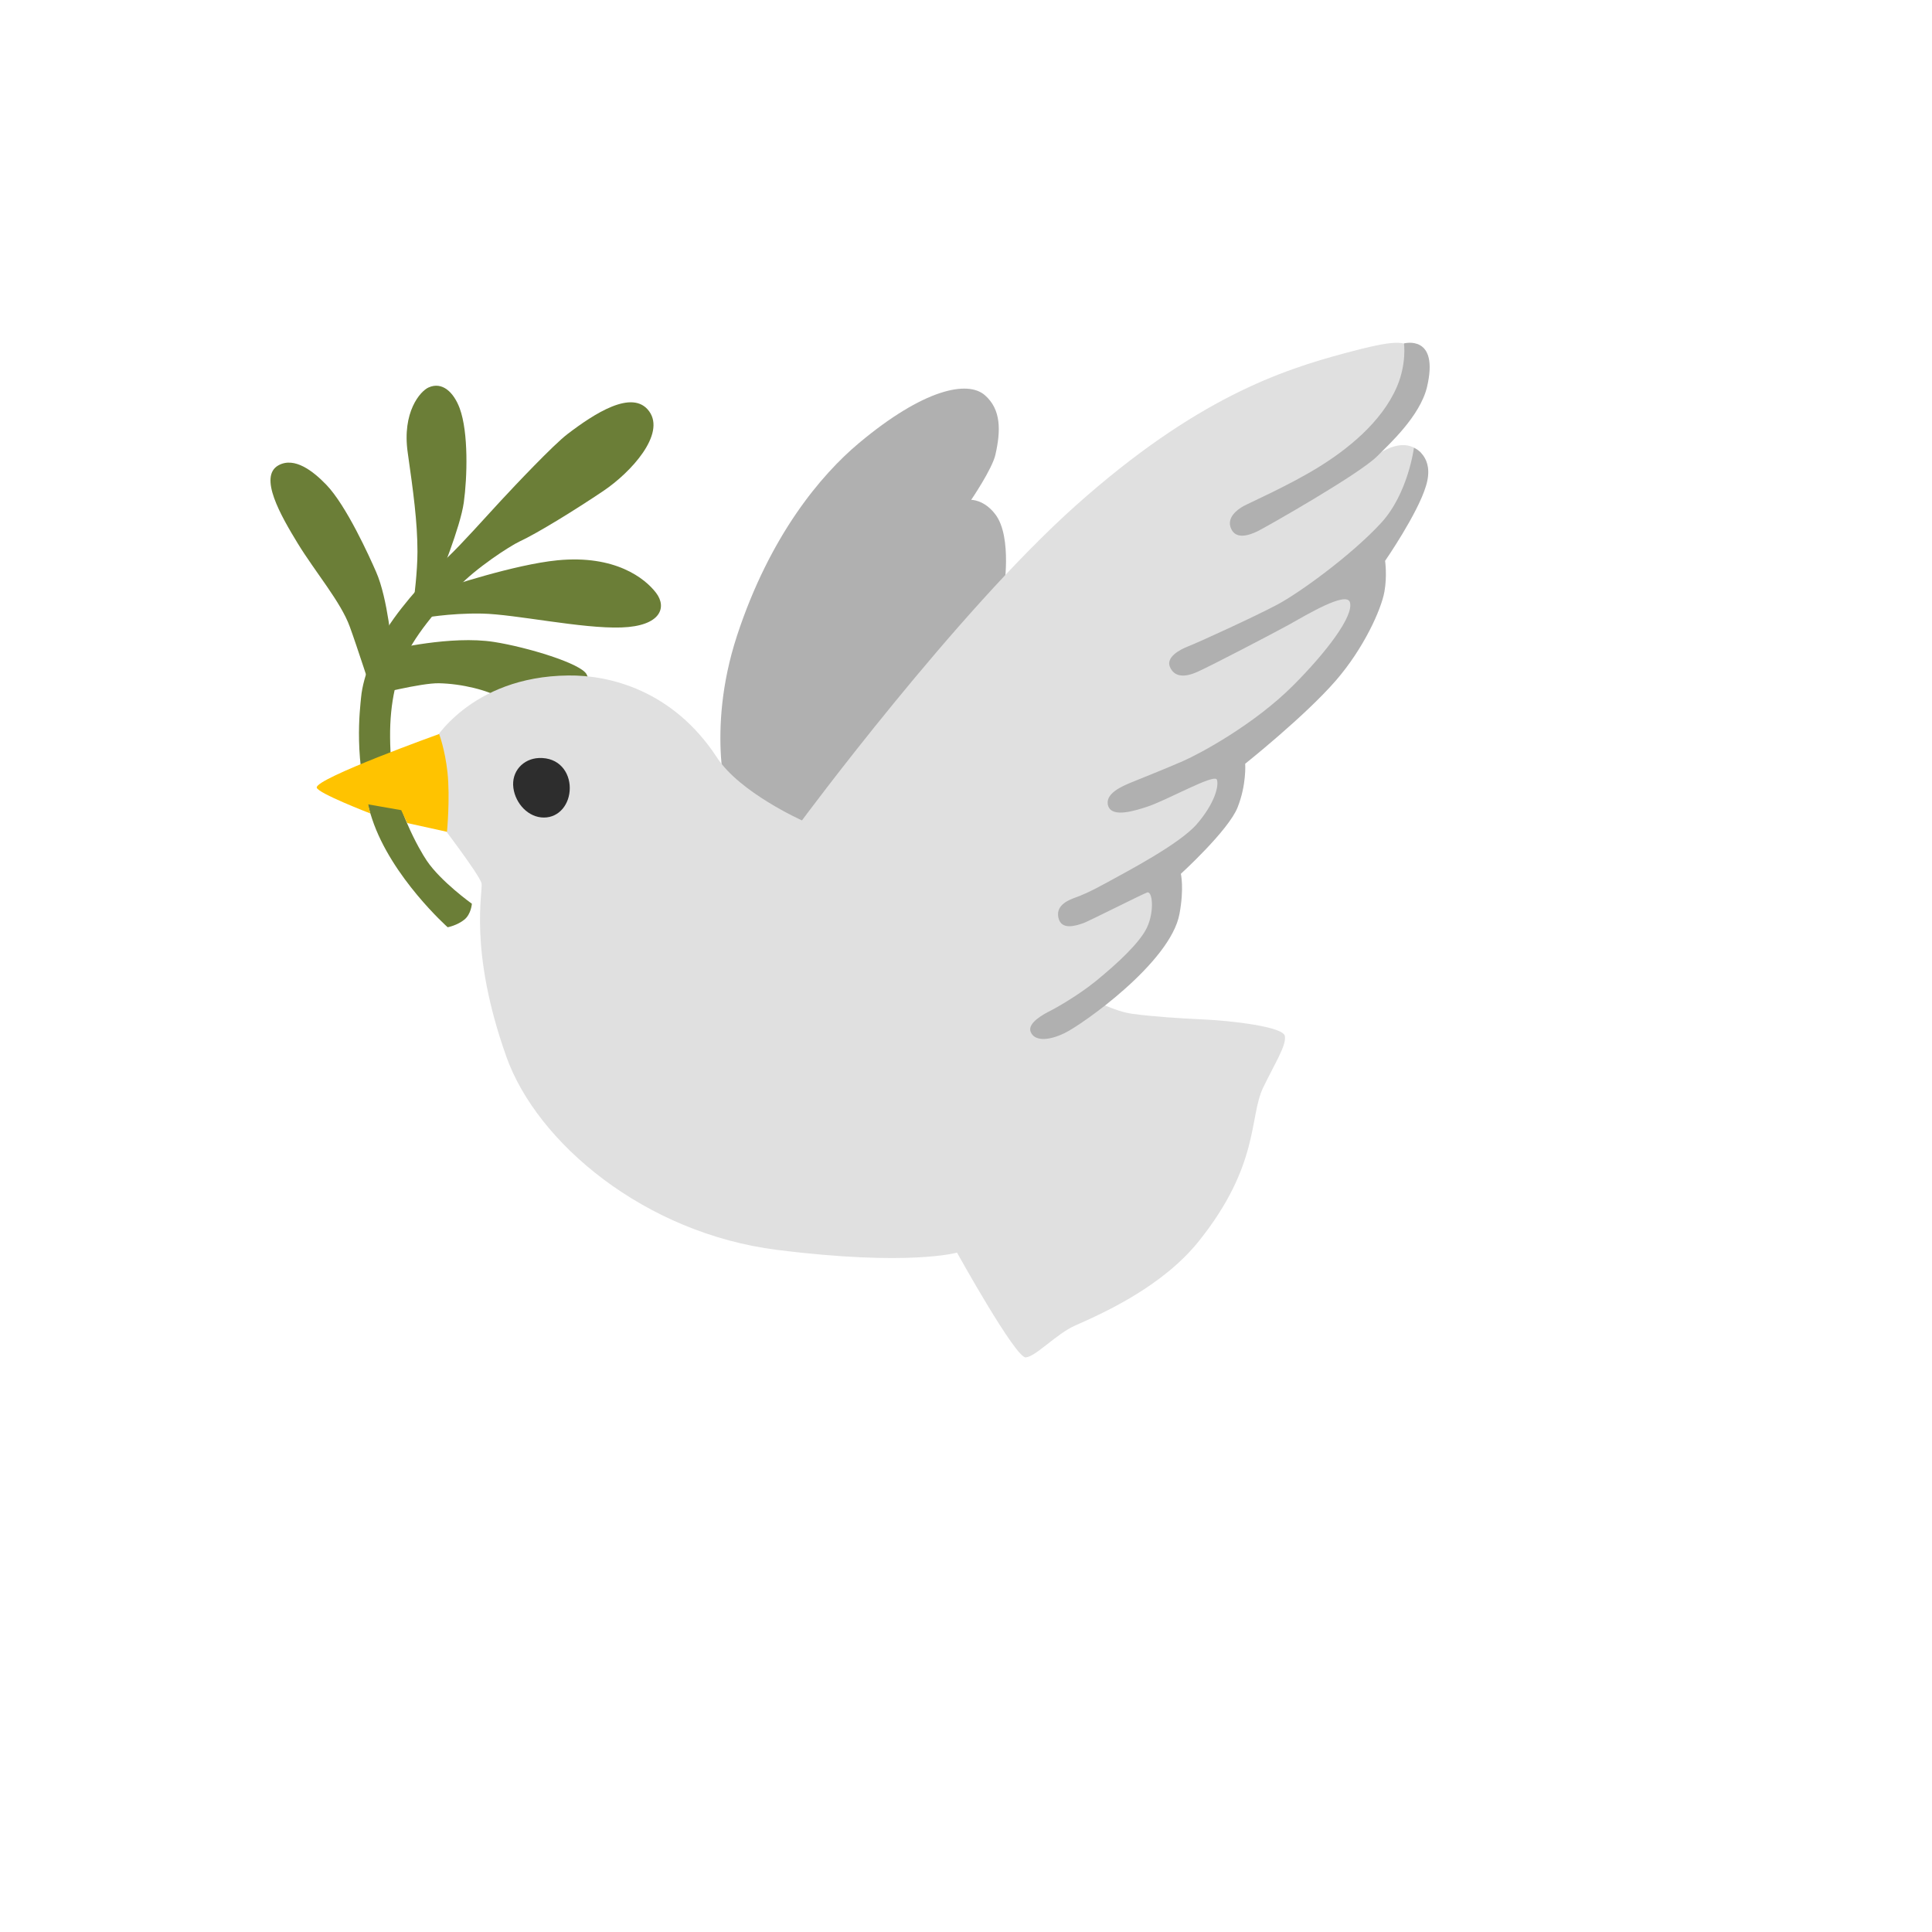 <svg xmlns="http://www.w3.org/2000/svg" version="1.1" xmlns:xlink="http://www.w3.org/1999/xlink" width="100%" height="100%" id="svgWorkerArea" viewBox="-25 -25 625 625" xmlns:idraw="https://idraw.muisca.co" style="background: white;"><defs id="defsdoc"><pattern id="patternBool" x="0" y="0" width="10" height="10" patternUnits="userSpaceOnUse" patternTransform="rotate(35)"><circle cx="5" cy="5" r="4" style="stroke: none;fill: #ff000070;"></circle></pattern></defs><g id="fileImp-130788928" class="cosito"><path id="pathImp-434726176" fill="#6b7e37" class="grouped" d="M95.6 199.914C95.6 199.914 111.164 195.904 117.02 196.031 124.404 196.19 132.839 198.259 137.327 200.964 141.814 203.638 158.524 199.691 158.524 199.691 158.524 199.691 168.168 200.359 164.794 193.198 163.139 189.665 145.411 184.318 134.78 182.663 120.903 180.499 101.838 185.114 101.838 185.114 101.838 185.114 100.501 168.69 96.682 160.033 94.518 155.068 87.038 138.517 80.545 131.802 76.312 127.409 70.265 122.667 65.077 125.531 58.584 129.128 65.745 141.668 71.347 150.835 76.949 160.001 85.288 169.773 88.152 177.73 90.221 183.331 95.6 199.914 95.6 199.914 95.6 199.914 95.6 199.914 95.6 199.914"></path><path id="pathImp-325425224" fill="#6b7e37" class="grouped" d="M116.988 162.388C116.988 162.388 123.927 145.583 125.041 137.531 126.155 129.478 126.6 114.901 123.704 107.071 121.794 101.947 118.102 98.318 113.615 100.355 110.941 101.565 105.021 108.312 106.899 121.426 108.681 133.966 110.05 143.833 110.05 153.477 110.05 159.97 108.936 168.5 108.936 168.499 108.936 168.5 116.988 162.388 116.988 162.388 116.988 162.388 116.988 162.388 116.988 162.388"></path><path id="pathImp-916655282" fill="#6b7e37" class="grouped" d="M111.068 175.056C111.068 175.056 120.267 173.274 130.993 173.496 141.719 173.719 163.267 178.43 176.03 177.984 188.793 177.539 190.83 171.491 187.233 166.781 183.637 162.07 174.024 154.463 155.405 156.246 141.305 157.614 119.121 165.094 119.121 165.094 119.121 165.094 111.068 175.056 111.068 175.056 111.068 175.056 111.068 175.056 111.068 175.056"></path><path id="pathImp-29173343" fill="#6b7e37" class="grouped" d="M127.651 267.358C127.651 267.358 127.428 270.731 125.2 272.514 122.813 274.423 119.821 274.964 119.821 274.964 119.821 274.964 101.679 258.828 95.409 240.017 89.171 221.27 91.494 204.147 91.812 200.582 92.481 193.421 96.523 184.222 100.311 178.175 105.562 169.868 115.111 159.81 119.789 155.323 124.5 150.835 131.661 142.782 137.04 136.958 141.432 132.215 154.005 118.911 158.556 115.442 167.054 108.949 179.626 100.642 185.005 108.058 190.384 115.442 179.181 127.759 170.205 133.807 161.23 139.854 148.912 147.461 143.088 150.166 139.873 151.662 128.765 158.919 123.163 164.966 117.561 171.014 108.14 181.103 104.798 190.715 101.424 200.359 100.533 209.59 101.647 222.766 102.761 235.975 110.623 249.852 113.073 253.449 117.625 260.196 127.651 267.358 127.651 267.358 127.651 267.358 127.651 267.358 127.651 267.358"></path><path id="pathImp-987142213" fill="#b0b0b0" class="grouped" d="M210.754 235.53C210.754 235.53 203.147 212.008 213.428 180.626 224.058 148.257 240.545 128.651 252.863 118.338 273.774 100.833 288.033 97.936 293.635 102.87 298.886 107.485 298.791 114.296 297.008 122.126 295.958 126.741 289.179 136.703 289.179 136.703 289.179 136.703 293.38 136.608 297.008 141.414 302.61 148.798 299.682 166.272 299.682 166.272 299.682 166.272 274.156 227.891 274.156 227.891 274.156 227.891 239.208 249.629 239.208 249.629 239.208 249.629 210.754 235.53 210.754 235.53 210.754 235.53 210.754 235.53 210.754 235.53"></path><path id="pathImp-534605675" fill="#e0e0e0" class="grouped" d="M234.434 240.399C234.434 240.399 214.351 231.424 206.966 220.093 192.644 198.131 171.892 193.357 158.874 193.516 126.919 193.835 114.951 215.319 114.951 215.319 114.951 215.319 116.447 240.113 116.447 240.113 116.447 240.113 130.197 258.032 130.77 260.737 131.343 263.443 126.441 282.094 138.822 316.882 148.785 344.827 183.637 373.95 226.35 379.329 269.063 384.708 284.595 380.22 284.595 380.22 284.595 380.22 303.565 414.435 306.843 414.117 310.122 413.831 316.71 406.51 322.821 403.805 332.369 399.603 351.212 391.042 362.861 376.464 382.562 351.829 379.061 336.329 383.613 326.876 387.496 318.824 391.22 313.127 390.647 310.135 390.074 307.143 373.619 305.201 363.752 304.756 356.559 304.437 348.061 303.865 341.345 302.973 335.584 302.209 328.486 298.358 328.486 298.358 328.486 298.358 348.188 281.935 348.188 281.935 348.188 281.935 351.784 255.04 351.784 255.04 351.784 255.04 371.804 236.803 371.804 236.803 371.804 236.803 373.3 218.279 373.3 218.279 373.3 218.279 400.768 199.468 400.768 199.468 400.768 199.468 417.191 176.457 417.191 176.457 417.191 176.457 417.191 157.328 417.191 157.328 417.191 157.328 429.732 136.703 429.732 136.703 429.732 136.703 436.606 123.017 434.506 121.203 432.405 119.389 428.395 117.065 421.074 121.744 418.401 123.463 425.498 112.832 429.35 106.88 434.283 99.273 435.461 91.062 432.501 88.07 429.509 85.078 426.231 84.919 410.316 89.184 389.596 94.722 361.938 103.825 323.075 138.486 284.213 173.146 234.434 240.399 234.434 240.399 234.434 240.399 234.434 240.399 234.434 240.399"></path><path id="pathImp-741539572" fill="#b0b0b0" class="grouped" d="M432.405 119.866C432.405 119.866 430.527 134.666 421.806 144.151 412.131 154.654 395.357 166.781 388.196 170.6 381.035 174.419 362.447 182.918 359.519 184.032 356.591 185.146 352.135 187.628 353.471 190.747 354.808 193.898 357.959 194.344 362.447 192.307 366.935 190.302 387.305 179.671 392.015 177.061 397.394 174.069 410.698 166.017 411.717 169.9 412.926 174.388 403.983 186.1 393.288 196.795 380.748 209.335 363.306 218.756 357.704 221.207 352.103 223.658 343.605 227.031 340.899 228.145 338.226 229.259 332.147 231.742 333.515 235.752 334.852 239.794 342.936 236.962 345.737 236.102 352.23 234.097 368.017 225.026 368.685 227.254 369.354 229.482 367.794 235.084 362.192 241.577 356.591 248.07 339.34 257.045 333.292 260.387 327.245 263.729 324.794 264.652 322.98 265.321 321.198 265.989 316.487 267.549 317.378 271.813 318.269 276.079 323.075 274.487 325.558 273.596 327.245 272.991 344.273 264.398 346.055 263.729 347.838 263.061 348.506 269.777 346.055 275.028 343.827 279.834 336.634 286.582 329.473 292.406 323.839 296.99 316.487 301.159 314.673 302.05 312.89 302.942 307.289 305.87 308.403 308.766 309.517 311.694 313.782 311.917 319.384 309.212 324.985 306.538 353.63 286.423 356.559 270.668 358.118 262.265 357.004 257.682 357.004 257.682 357.004 257.682 372.473 243.582 375.369 236.166 378.297 228.782 377.82 222.066 377.82 222.066 377.82 222.066 397.14 206.693 407.134 195.171 416.141 184.795 421.806 172.255 422.857 166.431 423.78 161.338 423.079 156.437 423.079 156.437 423.079 156.437 433.615 141.191 436.288 132.247 439.28 122.603 432.405 119.866 432.405 119.866 432.405 119.866 432.405 119.866 432.405 119.866"></path><path id="pathImp-444108398" fill="#b0b0b0" class="grouped" d="M429.19 86.096C429.19 86.096 430.082 92.589 426.962 99.974 421.966 111.718 410.571 120.566 401.436 126.2 391.57 132.247 379.252 137.626 377.247 138.74 375.242 139.854 371.773 142.432 373.205 145.901 374.764 149.721 379.252 148.129 381.958 146.793 384.631 145.456 414.677 128.428 420.501 122.603 424.448 118.657 434.378 109.617 436.638 100.196 440.68 83.009 429.19 86.096 429.19 86.096 429.19 86.096 429.19 86.096 429.19 86.096"></path><path id="pathImp-713725743" fill="#2d2d2d" class="grouped" d="M159.32 229.928C159.32 235.052 155.978 239.476 150.949 239.476 145.92 239.476 141.782 234.988 141.082 229.928 140.35 224.549 144.265 220.443 149.294 220.22 155.882 219.934 159.32 224.835 159.32 229.928 159.32 229.928 159.32 229.928 159.32 229.928"></path><path id="pathImp-601341291" fill="#ffc300" class="grouped" d="M117.052 212.454C117.052 212.454 77.171 226.777 77.458 229.769 77.649 231.551 94.772 238.139 94.772 238.139 94.772 238.139 94.104 235.211 94.104 235.211 94.104 235.211 104.798 237.089 104.798 237.089 104.798 237.089 106.74 241.259 106.74 241.258 106.74 241.259 119.598 244.091 119.598 244.091 119.598 244.091 120.649 233.174 119.757 224.835 118.93 217.292 117.052 212.454 117.052 212.454 117.052 212.454 117.052 212.454 117.052 212.454"></path></g></svg>
